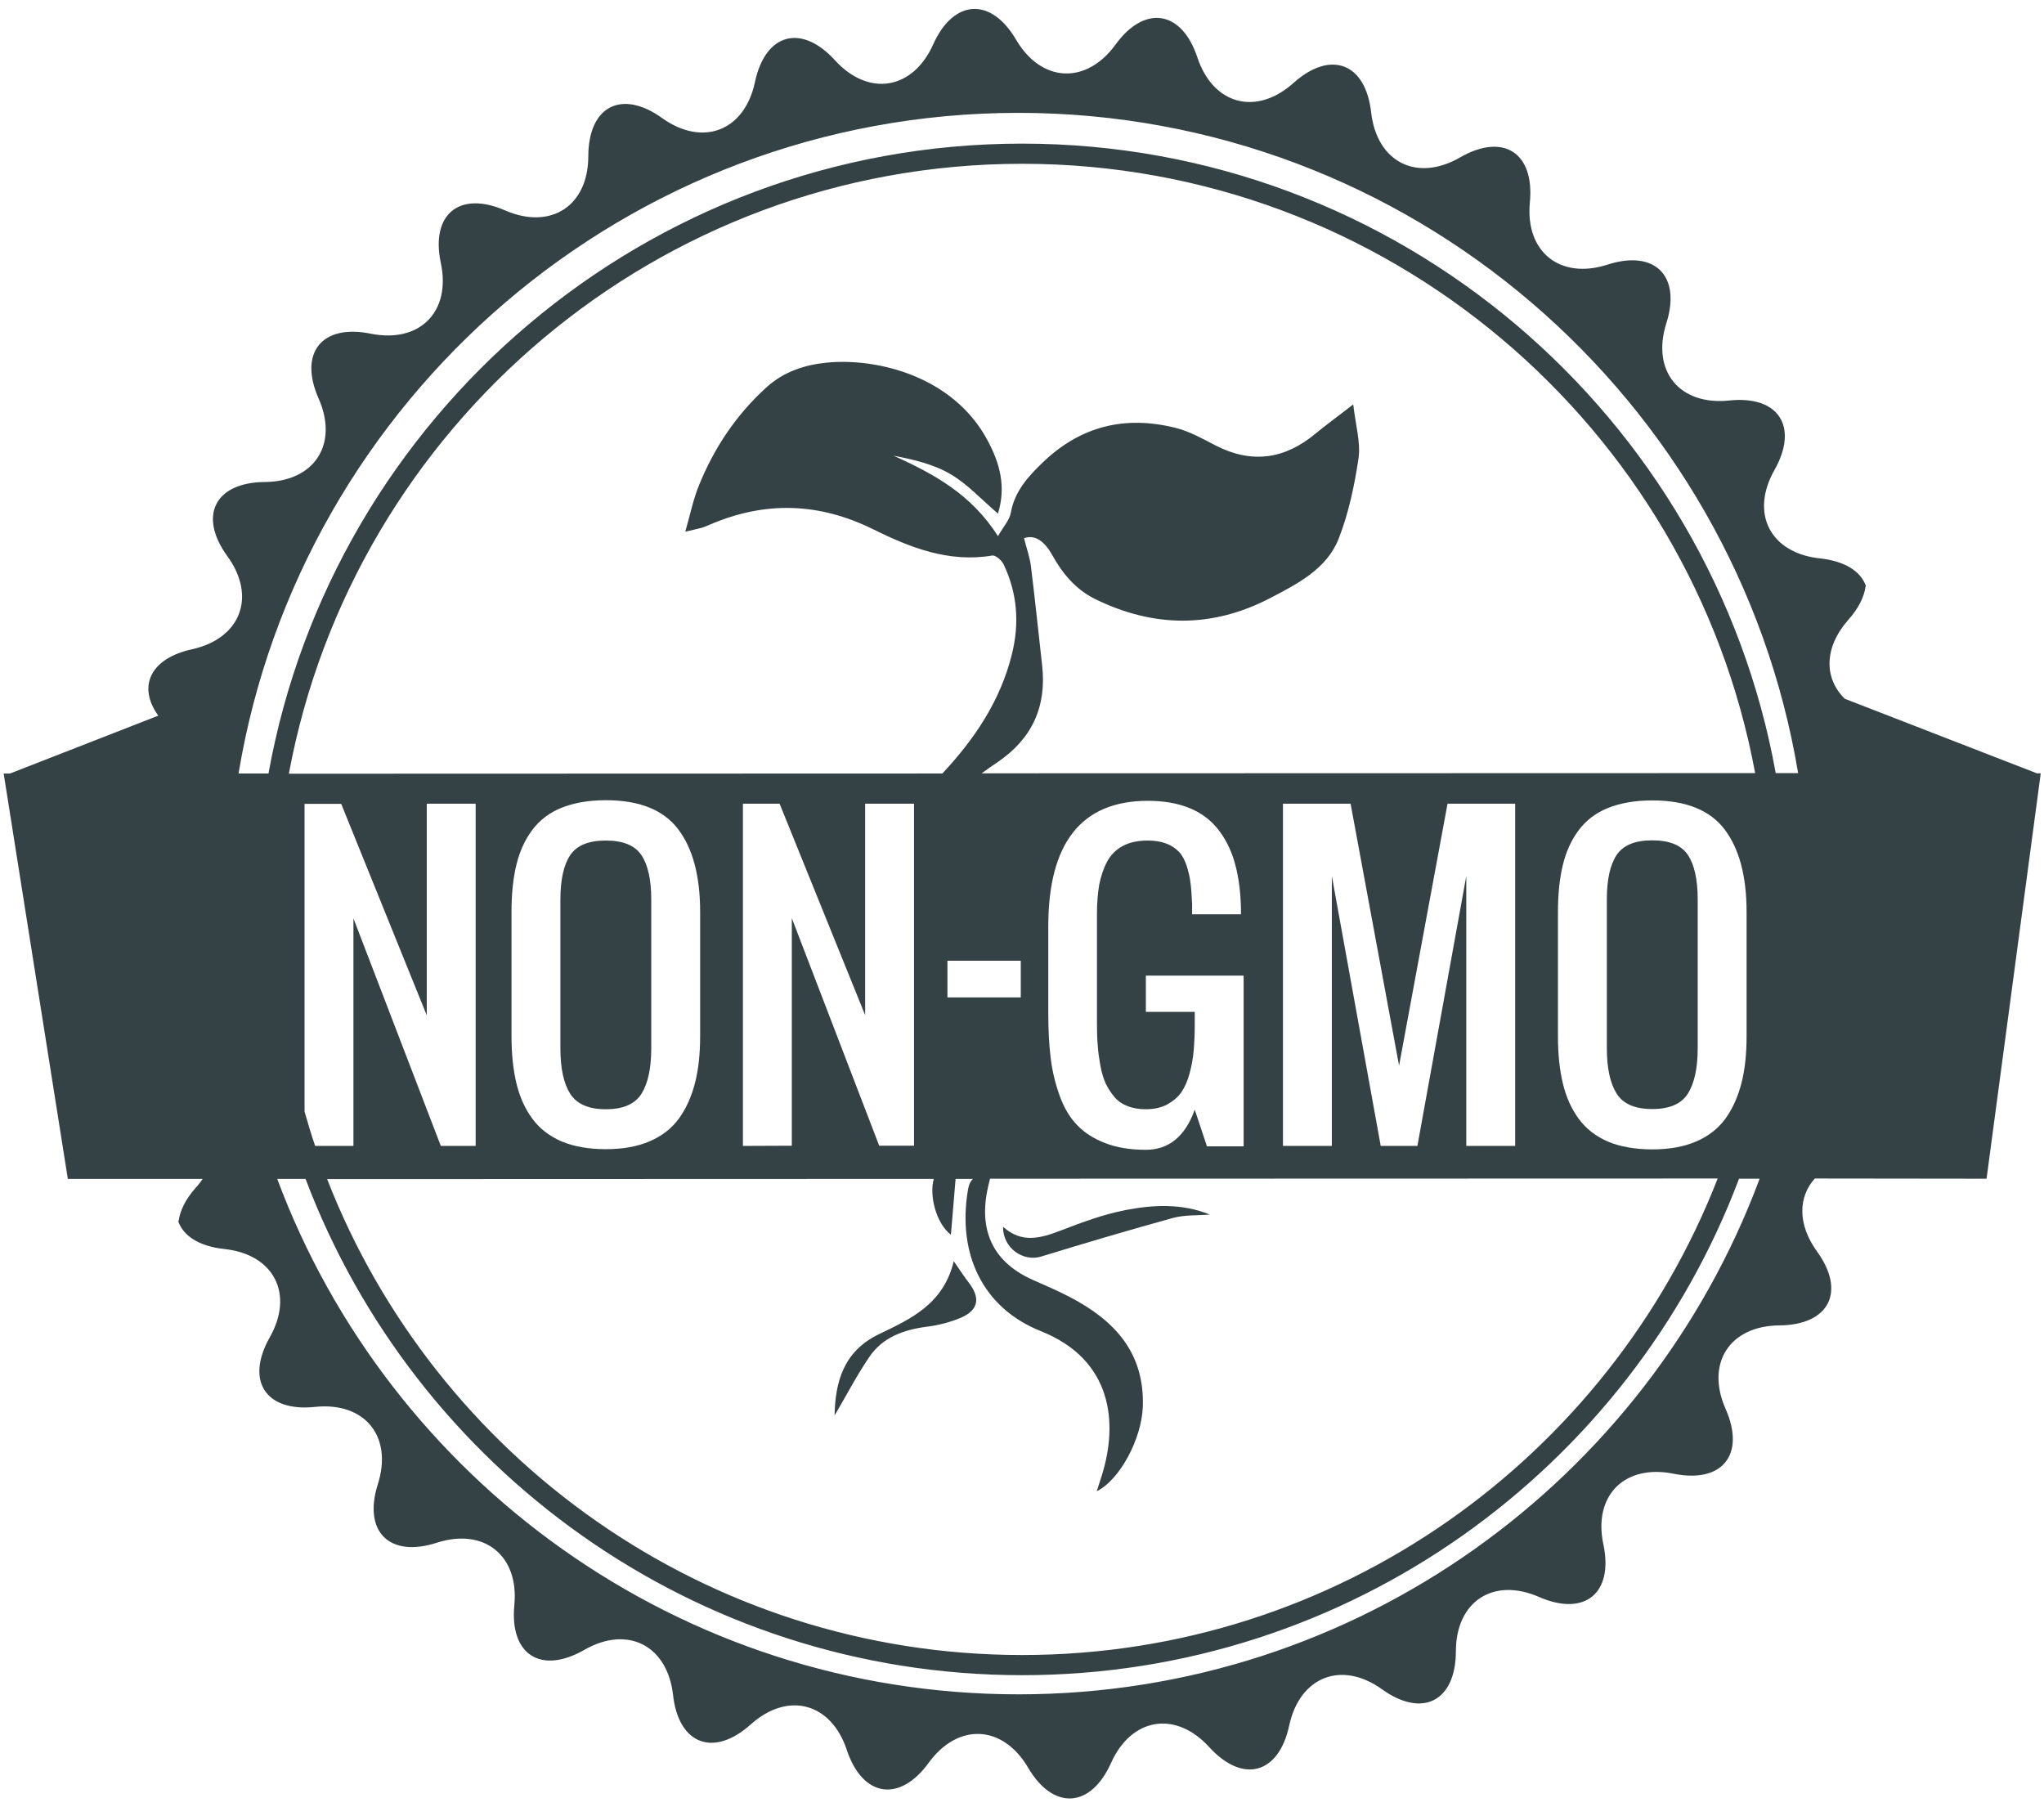 <svg xml:space="preserve" style="enable-background:new 0 0 1003.4 887;" viewBox="0 0 1003.4 887" y="0px" x="0px" xmlns:xlink="http://www.w3.org/1999/xlink" xmlns="http://www.w3.org/2000/svg" id="Capa_1" version="1.1">
<style type="text/css">
	.st0{fill:#354245;}
</style>
<g>
	<path d="M593.9,596.2c-13.5-5.5-27.6-4.9-41.4-2.2c-10.8,2.1-21.4,6-31.7,10c-9.7,3.7-19,6.6-28.4-1.8
		c-0.1,10.6,10,17.3,18.7,14.6c21.5-6.6,43.2-13,64.9-19C581.7,596.3,587.9,596.7,593.9,596.2z" class="st0"></path>
	<path d="M455.3,651.2c5.6-0.7,11.3-2.2,16.5-4.4c8.6-3.8,9.6-9.7,3.7-17.3c-2-2.5-3.7-5.3-7.3-10.4
		c-5.1,21.1-21.1,28.3-36.7,35.8c-17.5,8.4-21.5,23.6-21.8,39.9c5.4-9.1,10.6-19.2,16.9-28.5C433.3,656.3,443.7,652.7,455.3,651.2z" class="st0"></path>
	<path d="M297.4,544.5c8.4,0,14.3-2.5,17.5-7.6c3.2-5.1,4.8-12.5,4.8-22.4v-72.9c0-9.7-1.6-17-4.8-21.8
		c-3.2-4.8-9-7.2-17.5-7.2c-8.5,0-14.3,2.4-17.5,7.2c-3.2,4.8-4.8,12.1-4.8,21.8v72.9c0,9.9,1.6,17.3,4.8,22.4
		C283.2,542,289,544.5,297.4,544.5z" class="st0"></path>
	<path d="M811.1,412.5c-8.5,0-14.3,2.4-17.5,7.2c-3.2,4.8-4.8,12.1-4.8,21.8v72.9c0,9.9,1.6,17.3,4.8,22.4
		c3.2,5.1,9,7.6,17.5,7.6c8.4,0,14.3-2.5,17.5-7.6c3.2-5.1,4.8-12.5,4.8-22.4v-72.9c0-9.7-1.6-17-4.8-21.8S819.6,412.5,811.1,412.5z" class="st0"></path>
	<path d="M975.2,578.6l26.6-199h-1.9h0l-94.3-36.6c-10.2-10-10.3-25.1,1.7-38.7c5.1-5.7,7.8-11.3,8.5-16.4l0.2-0.1
		c0-0.1-0.1-0.2-0.1-0.3c0,0,0,0,0-0.1l0,0c-2.6-7-10.3-12-22.5-13.3c-24.4-2.6-34.4-22.1-22.3-43.4c12-21.3,2-36.7-22.3-34.1
		c-24.4,2.5-38.2-14.5-30.8-37.9c7.4-23.3-5.6-36.3-28.9-28.8c-23.2,7.5-40.4-6.2-38.1-30.5c2.4-24.4-13-34.4-34.3-22.1
		c-21.2,12.2-40.8,2.3-43.6-22.1c-2.7-24.3-19.9-30.8-38.1-14.5c-18.3,16.4-39.5,10.7-47.2-12.5c-7.7-23.2-25.9-26-40.2-6.3
		c-14.4,19.8-36.4,18.7-48.8-2.4c-12.3-21-30.7-20-40.7,2.3c-10,22.3-31.7,25.9-48.2,7.8c-16.5-18.1-34.2-13.3-39.3,10.7
		C365.5,64.3,345,72.2,325.1,58c-19.9-14.3-36.2-5.9-36.3,18.6c0,24.5-18.4,36.4-40.8,26.7c-22.4-9.8-36.7,1.8-31.6,25.8
		c5.1,24-10.4,39.5-34.4,34.7c-24-4.9-35.5,9.4-25.6,31.8c9.9,22.4-2,40.8-26.4,41c-24.5,0.2-32.8,16.6-18.4,36.4
		c14.4,19.8,6.6,40.4-17.3,45.7c-20.6,4.5-26.9,18.3-16.6,32.6L4.9,379.7H1.8l31.5,199l66.2,0c-1,1.4-2,2.8-3.3,4.2
		c-5.1,5.7-7.8,11.3-8.5,16.4l-0.2,0.1c0,0.1,0.1,0.2,0.1,0.3c0,0,0,0,0,0.1l0,0c2.6,7,10.3,12,22.5,13.3
		c24.4,2.6,34.4,22.1,22.3,43.4c-12,21.3-2,36.7,22.3,34.1c24.4-2.5,38.2,14.5,30.8,37.9c-7.4,23.3,5.6,36.3,28.9,28.8
		c23.2-7.5,40.4,6.2,38.1,30.5c-2.4,24.4,13,34.3,34.3,22.1c21.2-12.2,40.8-2.3,43.6,22.1c2.7,24.3,19.9,30.8,38.1,14.5
		c18.3-16.4,39.5-10.7,47.2,12.5c7.7,23.2,25.9,26,40.2,6.3c14.4-19.8,36.4-18.7,48.8,2.4c12.3,21,30.7,20,40.7-2.3
		c10-22.3,31.7-25.9,48.2-7.8c16.5,18.1,34.2,13.3,39.3-10.7c5.2-23.9,25.7-31.9,45.5-17.7c19.9,14.3,36.2,5.9,36.3-18.6
		c0-24.5,18.4-36.5,40.8-26.7c22.4,9.8,36.7-1.8,31.6-25.8c-5.1-24,10.4-39.5,34.4-34.7c24,4.9,35.5-9.4,25.6-31.8
		c-9.9-22.4,2-40.8,26.4-41c24.5-0.2,32.8-16.6,18.4-36.4c-9.5-13.2-9.2-26.6-1-35.7L975.2,578.6z M136.1,578.7l13.9,0
		c53.7,142.2,191.1,243.6,351.8,243.6c160.8,0,298.3-101.5,351.9-243.7l10.1,0C808.9,726.2,666.5,831.7,500,831.7
		C333.5,831.7,191.1,726.3,136.1,578.7z M458.4,578.7c-2.3,7.9,1,21.7,8.4,27.4c0.8-9.3,1.5-18.1,2.3-27.4l8.5,0
		c-1.3,1.2-2.1,3.1-2.5,5.8c-5.1,30.9,7.2,57.5,35.8,68.9c35.4,14.1,38,45.2,30,70.8c-0.8,2.6-1.7,5.2-2.5,7.8
		c11.4-5.6,22-25.8,22.6-41.3c1-26.7-13.9-42.6-35.8-54c-5.9-3.1-12-5.7-18.1-8.4c-18.8-8.3-26.5-23.1-22.5-43.6
		c0.4-1.9,0.8-3.8,1.4-6.1l357.2-0.1C789.9,715.3,657,812.4,501.8,812.4c-155.2,0-288.1-97.1-341.2-233.6L458.4,578.7z M154.7,562.5
		c-1.9-5.6-3.6-11.2-5.2-16.9v-151h18l42,103.8V394.5h24v168h-17.1l-42.9-111.7v111.7L154.7,562.5L154.7,562.5z M251.1,508.5v-60.9
		c0-8.8,0.8-16.5,2.4-23.1c1.6-6.6,4.2-12.3,7.8-17.1c3.6-4.8,8.4-8.5,14.4-10.9c6-2.4,13.3-3.7,21.7-3.7c16.4,0,28.2,4.7,35.4,14.1
		c7.2,9.4,10.9,22.9,10.9,40.7v60.9c0,8.7-0.8,16.4-2.5,23c-1.7,6.7-4.3,12.5-7.8,17.4c-3.6,5-8.4,8.7-14.4,11.3
		c-6,2.6-13.2,3.9-21.6,3.9c-8.4,0-15.7-1.3-21.7-3.8c-6-2.6-10.8-6.3-14.4-11.2c-3.6-4.9-6.2-10.7-7.8-17.4
		C251.9,525,251.1,517.3,251.1,508.5z M364.7,562.5v-168h18l42,103.8v-20.6v-45.3v-37.9h23.2h0.8v19.6v148.3h-17.1l-42.9-111.7
		v111.7L364.7,562.5L364.7,562.5z M465.1,489.6v-18h36v18H465.1z M584.4,433.3c-0.3-2.8-1-5.6-1.9-8.4c-0.9-2.7-2.1-5-3.7-6.7
		c-1.6-1.7-3.6-3.1-6.2-4.1c-2.6-1-5.7-1.5-9.2-1.5c-4.9,0-9,0.9-12.3,2.7c-3.3,1.8-5.9,4.4-7.7,7.8c-1.8,3.4-3,7.2-3.8,11.2
		c-0.7,4.1-1.1,8.9-1.1,14.3v54c0,4,0.1,7.6,0.4,10.8c0.2,3.2,0.7,6.5,1.3,9.8c0.6,3.3,1.5,6.2,2.6,8.7c1.2,2.4,2.6,4.6,4.3,6.6
		c1.7,2,3.9,3.5,6.5,4.5c2.6,1,5.6,1.5,8.9,1.5c4,0,7.5-0.8,10.4-2.3c2.9-1.6,5.3-3.6,7-6c1.7-2.5,3.1-5.6,4.1-9.4
		c1-3.8,1.7-7.6,2-11.3c0.3-3.7,0.5-8,0.5-12.8v-6h-24v-17.8h48v83.8h-18l-6-18c-4.7,13.1-12.7,19.7-24,19.7c-7.7,0-14.4-1.1-20-3.3
		c-5.7-2.2-10.3-5.2-13.8-8.9c-3.6-3.7-6.4-8.5-8.5-14.3c-2.1-5.8-3.6-11.9-4.4-18.4c-0.8-6.4-1.2-13.8-1.2-22.2v-42.5
		c0-41.1,16.3-61.7,48.9-61.7c7.8,0,14.6,1.2,20.3,3.5c5.7,2.3,10.4,5.8,14,10.3c3.6,4.5,6.3,9.8,8.1,15.8c1.8,6,2.9,13,3.2,20.9
		c0.1,1.1,0.1,2.8,0.1,5.2h-24v-5.1C585,439.5,584.8,436.1,584.4,433.3z M695.8,562.5h-18l-24-132.5v132.5h-24v-168H663l23.8,128.6
		l23.8-128.6h33.2v168h-24V430L695.8,562.5z M832.7,560.3c-6,2.6-13.2,3.9-21.6,3.9c-8.4,0-15.7-1.3-21.7-3.8
		c-6-2.6-10.8-6.3-14.4-11.2c-3.6-4.9-6.2-10.7-7.8-17.4c-1.6-6.7-2.4-14.4-2.4-23.2v-60.9c0-8.8,0.8-16.5,2.4-23.1
		c1.6-6.6,4.2-12.3,7.8-17.1c3.6-4.8,8.4-8.5,14.4-10.9c6-2.4,13.3-3.7,21.7-3.7c16.4,0,28.2,4.7,35.4,14.1
		c7.2,9.4,10.9,22.9,10.9,40.7v60.9c0,8.7-0.8,16.4-2.5,23c-1.7,6.7-4.3,12.5-7.8,17.4C843.5,553.9,838.8,557.7,832.7,560.3z
		 M481.9,379.6c2.6-1.9,5.3-3.8,8-5.6c16.8-11.5,23.9-27.2,21.7-47.2c-1.8-16.2-3.5-32.5-5.5-48.7c-0.5-4.4-2.1-8.7-3.4-13.9
		c5.7-2.1,10.4,2.1,13.8,8.2c5.1,9.2,11.6,17,21.2,21.7c28.6,14,57.2,14.3,85.6-0.4c13.6-7.1,28-14.3,33.9-29.4
		c4.9-12.5,7.7-26,9.7-39.3c1.1-7.8-1.4-16.1-2.6-26.5c-7.8,6.1-13.4,10.1-18.7,14.5c-15.1,12.5-31.2,14.7-48.8,5.7
		c-6.4-3.3-12.9-7-19.8-8.7c-24.6-6.1-46.4-1-65.1,17c-7.4,7.1-13.8,14.2-15.7,24.7c-0.6,3.6-3.6,6.7-6.3,11.5
		c-13.1-20.7-31.6-30.6-51.2-39.5c9.9,1.9,19.7,4.2,28,9.1c8.3,4.9,15.2,12.5,23.2,19.3c4.1-13.3,0.9-24.8-5.2-36.1
		c-16.7-31.1-53.7-40.4-78.8-38c-10.9,1.1-21.1,4.4-29.6,12.1c-14.9,13.5-25.7,29.7-33.2,48.2c-2.8,6.9-4.3,14.3-6.7,22.7
		c4.2-1,6.1-1.4,8-1.9c1.3-0.4,2.6-0.9,3.9-1.5c27.1-11.7,53.6-11,80.3,2.2c18.2,9,37.2,16.5,58.5,12.9c1.6-0.3,4.7,2.4,5.6,4.4
		c6.7,14.1,7.8,28.7,4.1,43.8c-5.7,23.3-18.6,42.1-34.2,58.8l-320.8,0.1C173.4,209.6,322.8,80.4,501.8,80.4
		c179,0,328.3,129.1,359.8,299.1L481.9,379.6z M501.8,70.5c-184.5,0-338.4,133.6-370,309.2l-14.7,0C147.6,196,307.6,55.5,499.8,55.4
		c192.2,0,352.3,140.4,382.9,324.1l-11,0C840.1,204.1,686.2,70.5,501.8,70.5z" class="st0"></path>
</g>
</svg>
